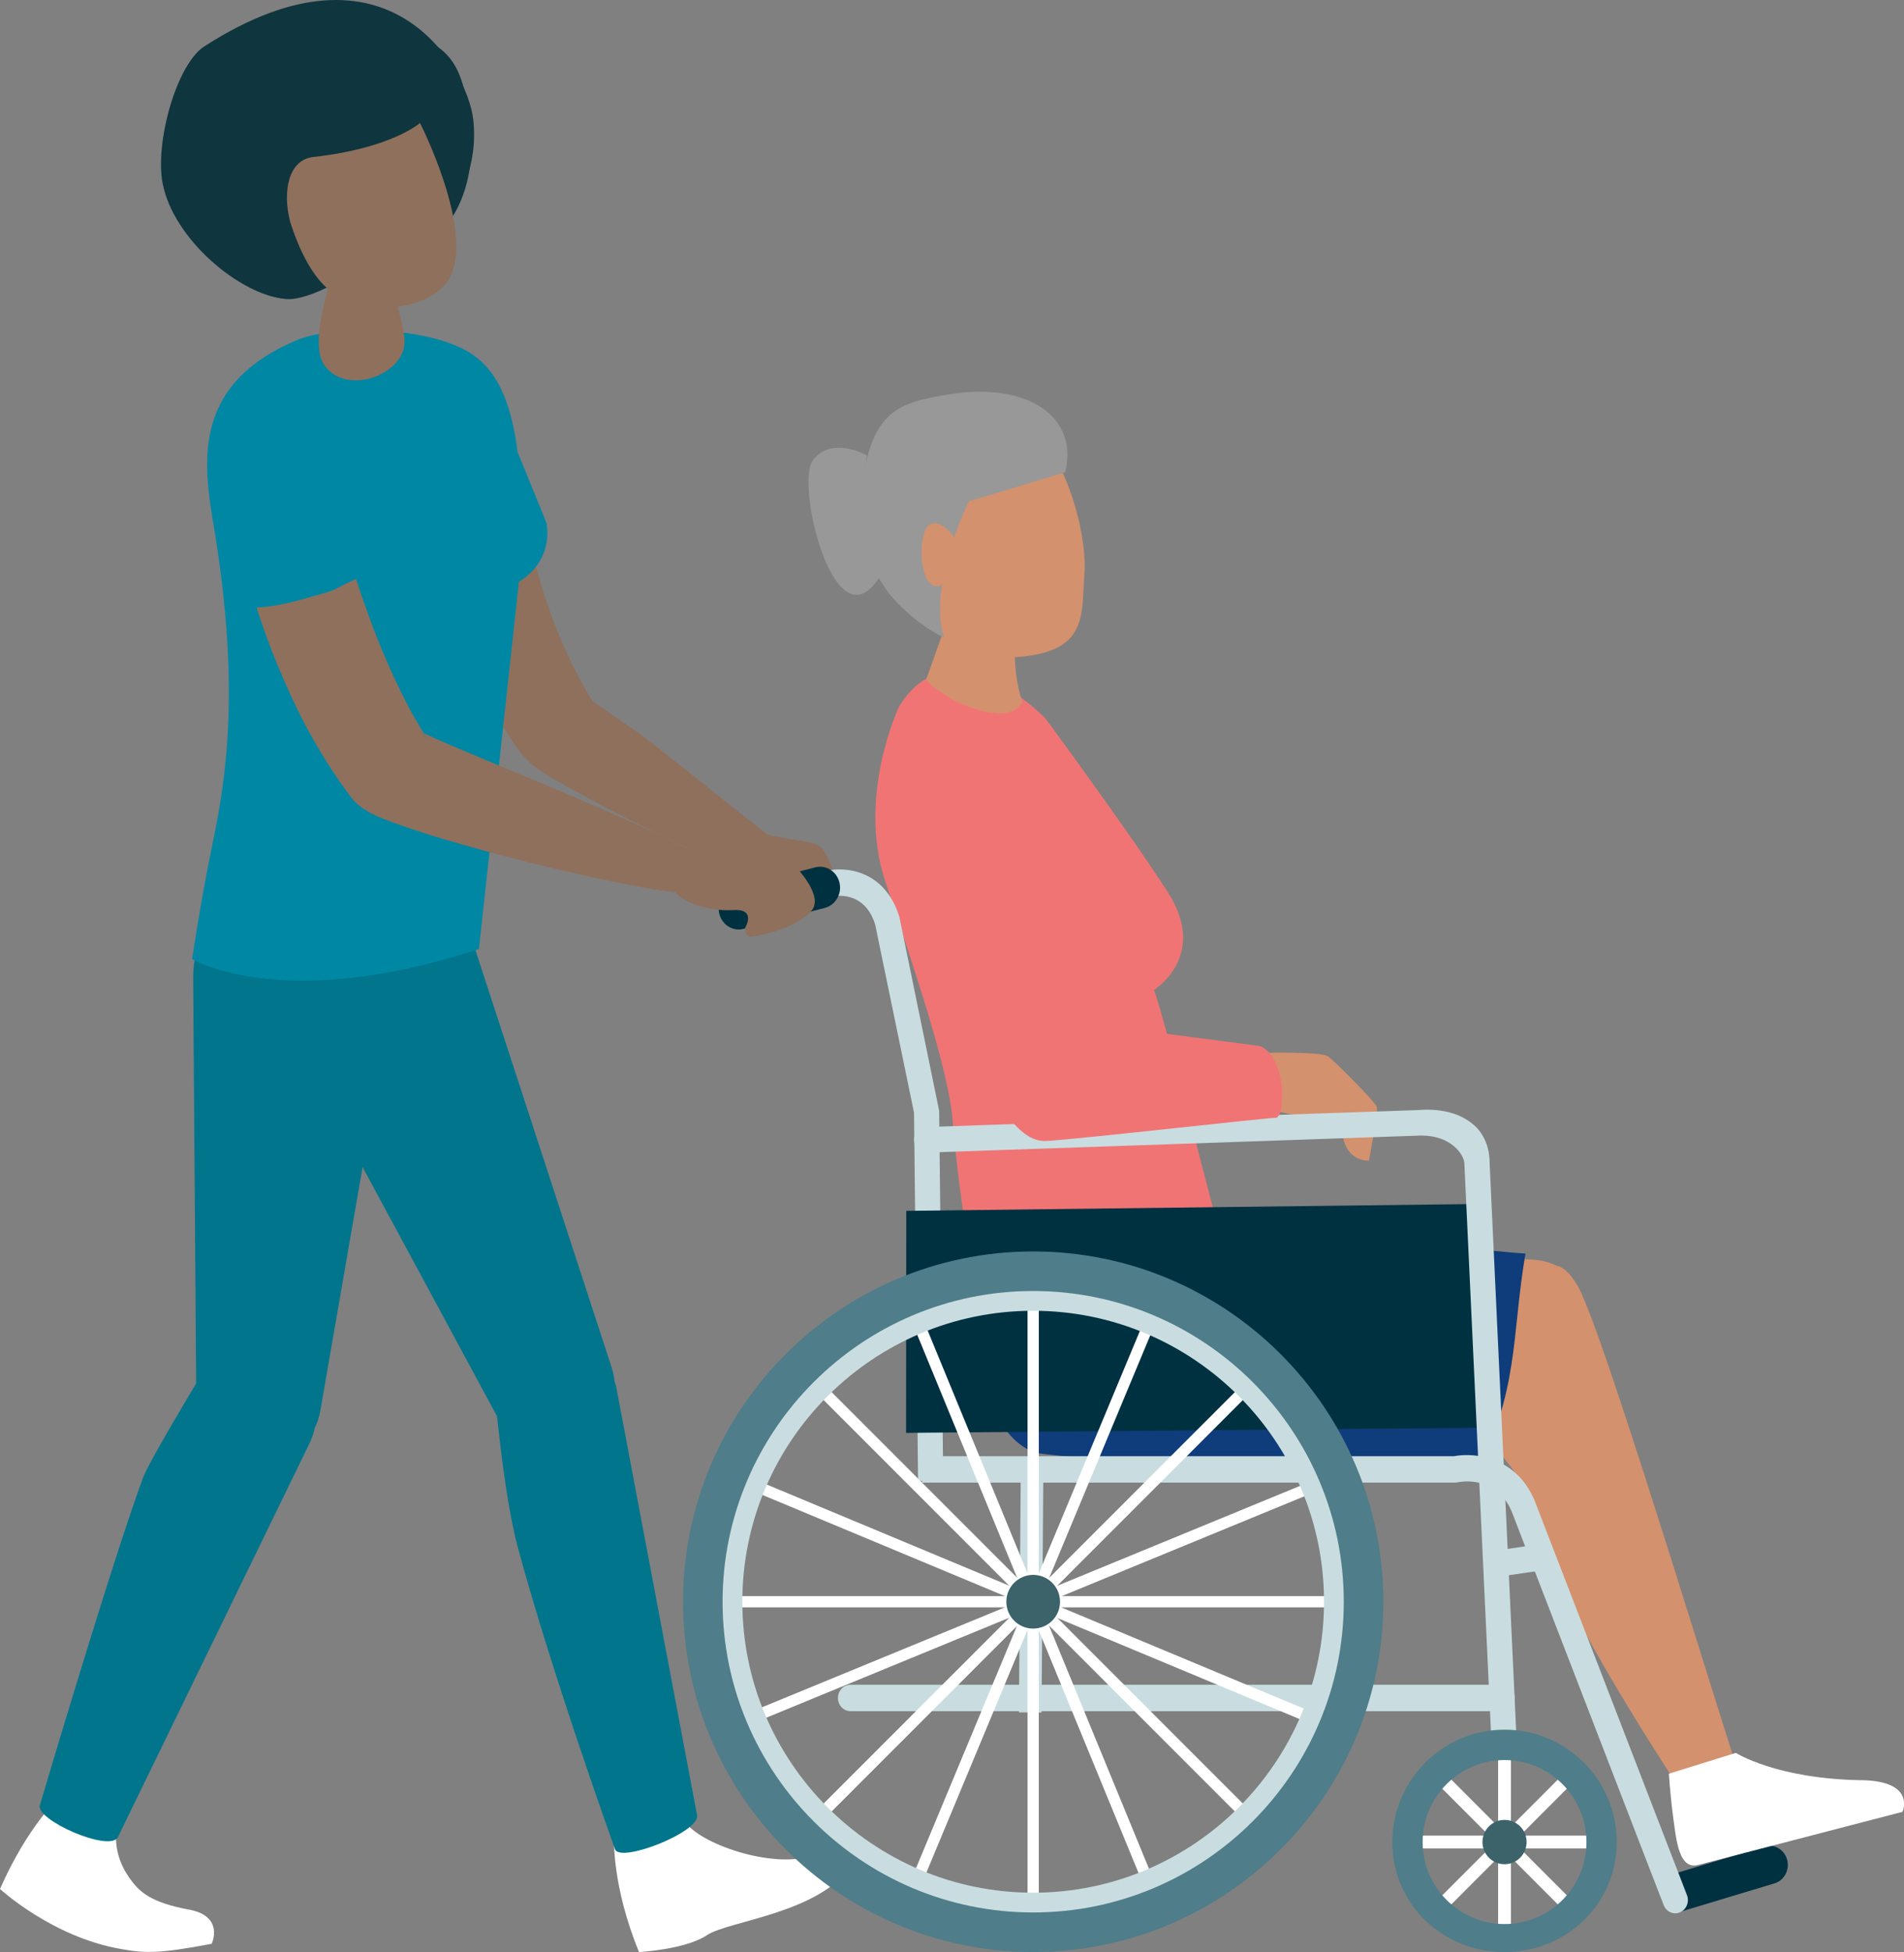 <?xml version="1.0" encoding="UTF-8"?>
<svg xmlns="http://www.w3.org/2000/svg" viewBox="0 0 287.32 294.45">
  <rect x="0" y="0" width="287.32" height="294.45" fill="#808080" stroke="none"/>
  <defs>
    <style>
      .cls-1 {
        fill: #00758c;
      }

      .cls-2 {
        fill: #3c626a;
      }

      .cls-3 {
        fill: #0f3c7a;
      }

      .cls-4 {
        fill: #fff;
      }

      .cls-5 {
        opacity: .04;
      }

      .cls-6 {
        fill: #989898;
      }

      .cls-7 {
        fill: #4f7d8a;
      }

      .cls-8 {
        fill: #d4916d;
      }

      .cls-9 {
        fill: #0087a4;
      }

      .cls-10 {
        opacity: .06;
      }

      .cls-11 {
        fill: #0f353e;
      }

      .cls-12 {
        fill: #c9dde1;
      }

      .cls-13 {
        opacity: .05;
      }

      .cls-14 {
        fill: none;
        isolation: isolate;
      }

      .cls-15 {
        opacity: .1;
      }

      .cls-16 {
        fill: #003141;
      }

      .cls-17 {
        fill: #8f705c;
      }

      .cls-18 {
        fill: #f17474;
      }

      .cls-19 {
        mix-blend-mode: luminosity;
        opacity: .08;
      }

      .cls-20 {
        opacity: .09;
      }
    </style>
  </defs>
  <g class="cls-14">
    <g id="Layer_2" data-name="Layer 2">
      <g id="Layer_1-2" data-name="Layer 1">
        <path class="cls-17" d="m125.38,130.49c-1.41-3.38-1.69-3.22-6.02-3.91l-3.49-.65c-5.17-3.96-17.41-13.95-20-15.72-1.47-1.01-2.96-2-4.41-3.03-.17-.12-1.31-.86-2.05-1.42-7.07-11.49-10.38-24.97-11.73-38.35-4.37,1.21-8.77,2.34-13.06,3.84-.18.06-.34.1-.51.13.04.57.08,1.14.14,1.72,1.16,12.8,4.79,25.75,11.75,36.64,1.18,1.85,2.39,3.95,4.09,5.4,2,1.7,4.49,2.94,6.77,4.21,5.55,3.11,11.27,5.95,17.05,8.61,3.31,1.52,6.66,3.19,10.08,4.56l4.87,2.24s6.6,1.18,6.99-1.77c.1-.74-.11-1.61-.48-2.49Z"/>
        <path class="cls-17" d="m89.3,105.66s.02.03-.05-.07c.02.02.04.05.05.07Z"/>
        <path class="cls-17" d="m88.77,105.14s.5.49.55.55c0,0,0,0,0,0-.34-.26-.58-.48-.55-.56Z"/>
        <path class="cls-13" d="m125.49,130.77c-3.38-1.19-6.68-2.59-9.85-4.32-5.88-3.22-11.3-7.18-17.25-10.31-10.81-5.69-19.67-12.28-19.71-25.61,0-2.38.81-4.22,2.09-5.54-1.18-4.49-2.03-9.07-2.63-13.67-4.61.87-9.2,1.81-13.77,2.87,1.26,12.44,4.87,24.96,11.64,35.54,1.18,1.85,2.39,3.95,4.09,5.4,2,1.7,4.49,2.94,6.77,4.21,5.55,3.11,11.27,5.95,17.05,8.61,3.31,1.52,6.66,3.19,10.08,4.56l4.87,2.24s6.6,1.18,6.99-1.77c.09-.66-.08-1.43-.38-2.22Z"/>
        <path class="cls-4" d="m122.21,279.98c-5.52,1.85-16.64-1.71-18.97-5.35l-10.58,2.53s-.36,7.27,3.77,17.29c0,0,6.97-.36,10.26-2.55,3.29-2.19,17.08-3.26,21.97-10.72,0,0-.92-3.05-6.44-1.2Z"/>
        <path class="cls-13" d="m97.9,275.9l-5.24,1.25s-.36,7.27,3.77,17.29c0,0,6.97-.36,10.26-2.55,1.25-.83,4.01-1.5,7.22-2.42-4.94-1.08-9.56-3.13-13.49-6.53-2.47-2.13-3.08-4.7-2.51-7.05Z"/>
        <g>
          <path class="cls-8" d="m200.41,159.35c-1.05-.79-10.49-.52-10.49-.52l2.1,8.65,4.72,1.05,5.77,1.31c0,5.51,4.06,5.24,4.06,5.24,0,0,1.44-7.34,1.18-8.13-.26-.79-6.29-6.82-7.34-7.6Z"/>
          <g>
            <path class="cls-8" d="m148.96,182.44c-.04.36-2.55,23.62,10.54,28.82,0,0,10.61,1.57,21.5,1.05,10.9-.52,46.72-1.07,46.72-1.07l5.69-20.56c-5.48-1.78-41.22-6.33-58.98-7.05-22.19-.9-25.16-1.14-25.48-1.19Z"/>
            <path class="cls-8" d="m148.96,182.44s0-.02,0-.02c0,0-.08,0,0,.02Z"/>
            <path class="cls-8" d="m238.81,195.52c-.03-.33-1.92-4.32-3.89-4.57-2.47-1.27-5.59-1.19-9.17-.28-.32.08-3.49,25.49-3.23,25.34,6.38,4.35,9.12,10.85,10.58,16.67,2.56,10.26,20.27,36.96,20.27,36.96,0,0,10.18,2.31,9.53-.8-.46-.05-19.45-63.28-24.09-73.32Z"/>
            <path class="cls-13" d="m240.49,227.7c-5.34-10.07-11.16-19.99-13.95-31.14-.61-2.46-.17-4.58.88-6.24-.54.1-1.09.22-1.66.36-.32.08-3.49,25.49-3.23,25.34,6.38,4.35,9.12,10.85,10.58,16.67,2.56,10.26,20.27,36.96,20.27,36.96,0,0,4.73,1.07,7.53.77-2.58-4.35-4.96-8.87-7.17-13.53-4.58-9.66-8.23-19.73-13.25-29.18Z"/>
            <path class="cls-3" d="m172.97,180.26c-25.58-.9-24.01,2.17-24.01,2.17,0,0-5.98,31.46,7.21,36.71,0,0,10.61,1.57,21.5,1.05,7.14-.34,31.37-1.26,44.81,2.02,6.76-11.65,5.64-21.21,7.72-33.12-2.94-.08-42.1-4.13-55.27-8.01-.72-.21-1.38-.49-1.97-.81Z"/>
            <g>
              <path class="cls-18" d="m176.22,134.56c-6.24-9.65-18.47-26.2-18.47-26.2,0,0-14.1-14.66-22.05-1.83,0,0-6.41,13.38-2.13,26.35,4.28,12.97,9.6,28.44,10.2,36.26.61,7.82,2.79,24.6,5.14,30.1l34.82-14.32s-8.35-32.62-9.59-35.59c0,0,8.31-5.12,2.07-14.77Z"/>
              <path class="cls-13" d="m135.03,108.11c-1.52,3.9-4.86,14.46-1.46,24.77,4.28,12.97,9.6,28.44,10.2,36.26.61,7.82,2.79,24.6,5.14,30.1l34.82-14.32s-8.06-31.47-9.51-35.39c-12.8,4.44-41.96-25.51-39.19-41.42Z"/>
              <g>
                <path class="cls-8" d="m153.55,90.41l-9.31-.51-4.5,12.68c3.88,3.89,10.09,5.55,12.47,4.88.97-.27,1.61-.84,2.05-1.54-1.64-5.19-1.14-9.51-.71-15.51Z"/>
                <path class="cls-10" d="m144.25,89.89l-2.07,5.82c3.22,3.22,7.05,5.08,11.17,5.99-.44-3.53-.11-6.98.21-11.3l-9.31-.51Z"/>
                <path class="cls-8" d="m149.91,61.79c-9.96-1.06-19.12,7.97-19.12,13.02,0,3.6,2.18,9.11,5.18,14.43,2.39,4.24,6.31,7.46,10.98,8.84,2.25.67,4.62,1.16,6.44,1.04,10.89-.77,9.79-6.3,10.26-12.75.47-6.46-3.78-23.51-13.74-24.57Z"/>
                <path class="cls-6" d="m143.08,59.5c-7.9,1.3-11.28,2.66-13.03,13.33-1.33,8.09,2.13,14.81,5.33,18.09,3.8,3.91,7.08,5.24,7.08,5.24-2.54-8.11,3.76-20.54,3.76-20.54l14.51-4.37c2.1-8.22-5.47-13.75-17.65-11.75Z"/>
                <path class="cls-5" d="m139.04,78.17c-3.25-3.22-5.9-7.92-6.86-12.75-.92,1.78-1.61,4.16-2.14,7.41-1.33,8.09,2.13,14.81,5.33,18.09,3.8,3.91,7.08,5.24,7.08,5.24-1.41-4.51-.09-10.35,1.36-14.65-1.75-.86-3.38-1.97-4.77-3.35Z"/>
              </g>
            </g>
            <g>
              <rect class="cls-12" x="137.08" y="238.08" width="37.07" height="3.41" transform="translate(-85.34 393.59) rotate(-89.57)"/>
              <g>
                <path class="cls-12" d="m135.77,138.52l-.04-.17c-2.18-7.16-8.22-7.69-11.16-6.96l-14.25,3.98c-1.01.28-1.62,1.37-1.35,2.43.27,1.06,1.31,1.69,2.32,1.41l14.18-3.96c.51-.12,4.97-1,6.6,4.22l5.86,28.37.61,55.54c.1,0,3.8-.01,3.8-.01l-.62-55.82-5.96-29.04Z"/>
                <polygon class="cls-16" points="136.76 182.65 136.73 216.14 224.98 215.35 224.1 181.6 136.76 182.65"/>
                <path class="cls-16" d="m266.26,278.53l-13.73,4.14c-1.46.44-2.31,2.04-1.89,3.58.42,1.53,1.95,2.42,3.42,1.98l13.73-4.14c1.46-.44,2.31-2.04,1.89-3.58-.42-1.53-1.95-2.42-3.42-1.98Z"/>
                <path class="cls-12" d="m222.41,169.71c-2.93-2.66-7.44-2.35-8.23-2.27l-74.42,2.57c-1.05.04-1.86.94-1.82,2,.04,1.06.93,1.88,1.98,1.85l74.48-2.57h.13c4.46,0,6.44,2.9,6.45,4.27l4.12,88.01c.05,1.03.89,1.84,1.9,1.84.03,0,.06,0,.09,0,1.05-.05,1.86-.95,1.81-2.02l-4.11-87.92c0-2.37-.81-4.36-2.35-5.76Z"/>
                <path class="cls-12" d="m226.59,254.14h-98.32c-1.05.04-1.86.97-1.82,2.07.04,1.07.88,1.91,1.9,1.91.03,0,.05,0,.08,0h98.32c1.05-.04,1.86-.97,1.82-2.07-.04-1.1-.91-1.95-1.98-1.91Z"/>
                <path class="cls-16" d="m123.04,130.83l-12.3,3.17c-1.61.42-2.6,2.12-2.2,3.81.4,1.69,2.03,2.72,3.64,2.31l12.3-3.17c1.61-.42,2.6-2.12,2.2-3.81-.4-1.69-2.03-2.72-3.64-2.31Z"/>
                <path class="cls-12" d="m231.79,226.89c-2.66-7.12-9.15-7.85-12.4-7.23h-80.54c.14.6.27,3.3.3,3.98h80.42l.38-.04c.62-.13,6.12-1.08,8.31,4.76l22.79,59.01c.3.77,1.01,1.24,1.76,1.24.24,0,.48-.05.71-.15.97-.41,1.44-1.57,1.05-2.59l-22.79-58.99Z"/>
                <path class="cls-12" d="m232.48,232.92l-6.67.97c.09,1.33.15,2.65.17,3.97l6.67-.97c1.05-.05,1.86-.98,1.82-2.07-.05-1.1-.93-1.92-1.98-1.9Z"/>
              </g>
              <g>
                <rect class="cls-4" x="155.06" y="194.09" width="1.7" height="95.04"/>
                <rect class="cls-4" x="108.39" y="240.76" width="95.04" height="1.7"/>
                <rect class="cls-4" x="108.39" y="240.76" width="95.04" height="1.7" transform="translate(-125.18 181.03) rotate(-45)"/>
                <rect class="cls-4" x="155.06" y="194.09" width="1.7" height="95.04" transform="translate(-125.18 181.01) rotate(-45)"/>
              </g>
              <g>
                <rect class="cls-4" x="108.39" y="240.76" width="95.04" height="1.7" transform="translate(-127.09 292.54) rotate(-67.37)"/>
                <rect class="cls-4" x="155.06" y="194.09" width="1.7" height="95.04" transform="translate(-127.1 292.51) rotate(-67.36)"/>
                <rect class="cls-4" x="108.39" y="240.76" width="95.04" height="1.7" transform="translate(-80.2 77.49) rotate(-22.36)"/>
                <rect class="cls-4" x="155.06" y="194.09" width="1.7" height="95.04" transform="translate(-80.2 77.49) rotate(-22.36)"/>
              </g>
              <g>
                <path class="cls-12" d="m155.91,191.75c-27.49,0-49.86,22.37-49.86,49.86s22.37,49.86,49.86,49.86,49.86-22.37,49.86-49.86-22.37-49.86-49.86-49.86Zm0,93.75c-24.2,0-43.89-19.69-43.89-43.89s19.69-43.89,43.89-43.89,43.89,19.69,43.89,43.89-19.69,43.89-43.89,43.89Z"/>
                <path class="cls-7" d="m155.91,188.77c-29.14,0-52.84,23.7-52.84,52.84s23.7,52.84,52.84,52.84,52.84-23.7,52.84-52.84-23.7-52.84-52.84-52.84Zm0,99.71c-25.85,0-46.87-21.03-46.87-46.87s21.03-46.87,46.87-46.87,46.87,21.03,46.87,46.87-21.03,46.87-46.87,46.87Z"/>
              </g>
              <path class="cls-2" d="m155.91,237.56c-2.24,0-4.05,1.81-4.05,4.05s1.81,4.05,4.05,4.05,4.05-1.81,4.05-4.05-1.81-4.05-4.05-4.05Z"/>
            </g>
            <path class="cls-4" d="m280.87,268.53c-12.85-.21-18.92-4.12-18.92-4.12l-10.11,3.14s.2,3.29.65,6.58c.49,3.65.89,8.13,3.99,7.13l30.62-7.96s2.09-4.64-6.22-4.78Z"/>
            <path class="cls-15" d="m257.26,265.87l-5.42,1.69s.2,3.29.65,6.58c.49,3.65.89,8.13,3.99,7.13l16.9-4.4c-4.32-.99-8.46-2.61-12.3-5.04-2.44-1.54-3.59-3.72-3.81-5.97Z"/>
            <g>
              <rect class="cls-4" x="226.07" y="263.9" width="1.93" height="27.92"/>
              <rect class="cls-4" x="213.1" y="276.89" width="27.88" height="1.94"/>
              <polygon class="cls-4" points="216.5 287.04 217.87 288.41 237.58 268.67 236.22 267.3 216.5 287.04"/>
              <polygon class="cls-4" points="216.5 268.67 236.22 288.41 237.58 287.04 217.87 267.3 216.5 268.67"/>
              <path class="cls-7" d="m227.04,260.91c-9.33,0-16.93,7.6-16.93,16.95s7.59,16.59,16.93,16.59,16.93-7.24,16.93-16.59-7.59-16.95-16.93-16.95Zm0,29.32c-6.81,0-12.36-5.55-12.36-12.37s5.54-12.37,12.36-12.37,12.36,5.55,12.36,12.37-5.54,12.37-12.36,12.37Z"/>
              <path class="cls-2" d="m227.04,274.52c-1.84,0-3.33,1.49-3.33,3.34s1.49,3.34,3.33,3.34,3.33-1.49,3.33-3.34-1.49-3.34-3.33-3.34Z"/>
            </g>
          </g>
          <path class="cls-18" d="m190.09,157.78l-24.12-3.15s-4.2-17.83-6.29-23.42c-2.1-5.59-5.24-25.17-20.98-18.53,0,0-5.94,4.2-3.85,11.89,2.1,7.69,9.44,28.67,11.54,32.86,2.1,4.2,5.94,15.03,11.54,14.68,5.59-.35,33.21-3.5,34.61-3.5s1.75-9.09-2.45-10.84Z"/>
          <path class="cls-5" d="m143.35,143.14c-3.61-8.02-6.07-16.35-7.64-25-.1-.56-.14-1.11-.15-1.64-1,1.97-1.64,4.67-.71,8.06,2.1,7.69,9.44,28.67,11.54,32.86s5.94,15.03,11.54,14.68c2.43-.15,8.99-.83,15.77-1.55-6.54-.41-12.73-2.23-17.99-7.18-5.47-5.15-9.32-13.5-12.35-20.24Z"/>
          <path class="cls-8" d="m140.23,79.18c-1.84,1.15-1.61,10.11,1.61,9.19,3.22-.92,2.3-7.12,2.3-7.12,0,0-2.07-3.22-3.91-2.07Z"/>
          <path class="cls-6" d="m130.79,68.68c-1.38-.79-5.86-2.47-8.17.83-2.45,3.5,2.8,25.87,9.09,18.88.88-.98,1.49-2.07,1.91-3.22-2.84-4.75-3.7-10.84-2.82-16.49Z"/>
          <path class="cls-5" d="m122.38,76.85c1.18,7.27,5.01,16.34,9.33,11.53,0-.01.02-.02.03-.03-4.15-2.47-7.47-6.75-9.36-11.5Z"/>
        </g>
        <g>
          <path class="cls-1" d="m92.96,209.06c-.07-.25-.16-.47-.23-.7-.06-.68-.2-1.37-.42-2.05l-20.93-64.1c-.26-.77-.61-1.61-1-2.36-3.9-7.4-13.06-10.24-20.46-6.34s-9.42,16.02-5.52,23.42l30.6,56.7c.07.14,1.13,12.31,3.17,19.88,5.12,18.99,14.64,45.43,14.64,45.43.74,2.15,12.84-2.59,12.38-5.13l-12.23-64.75Z"/>
          <path class="cls-15" d="m58.09,151.64c-1.6-8.42,8.48-12.92,13.48-8.84l-.19-.59c-.26-.77-.61-1.61-1-2.36-3.9-7.4-13.06-10.24-20.46-6.34s-11.39,13.26-7.49,20.66l32.57,59.46c.07.14,1.13,12.31,3.17,19.88,5.12,18.99,14.64,45.43,14.64,45.43.28.81,2.19.64,4.43-.03-4.42-18.13-6.32-36.81-10.82-55.1-6.24-25.38-23.42-46.42-28.33-72.16Z"/>
          <path class="cls-4" d="m28.54,288.06c-5.61-1.07-7.45-2.49-9.11-4.93-2-2.93-2.2-5.83-1.68-8l-8.94-3.91s-4.7,4.36-8.81,13.72c0,0,7.82,7.21,18.13,9.03,3.67.65,5.55.8,13.81-.76,0,0,1.99-4.14-3.4-5.16Z"/>
          <path class="cls-13" d="m9.63,278.45c.88-2.13,2.32-3.96,4.15-5.05l-4.96-2.17S4.11,275.58,0,284.95c0,0,7.1,6.54,16.69,8.73-5.56-3.27-9.9-8.39-7.06-15.23Z"/>
          <path class="cls-1" d="m44.19,132.34c-8.37.06-15.1,6.9-15.04,15.26l.45,61.08c-.31.55-7.12,11.79-8.03,14.26-4.79,13-15.55,49.35-15.55,49.35-.74,2.22,10.58,7.19,11.77,4.83l28.85-59.27c.2-.4.4-.87.55-1.31.12-.36.21-.73.29-1.1.4-.8.69-1.67.85-2.59l10.89-62.77c.14-.85.23-1.81.22-2.7-.06-8.37-6.9-15.1-15.26-15.04Z"/>
          <path class="cls-15" d="m44.19,132.34c-8.37.06-15.1,6.9-15.04,15.26l.45,61.08c-.31.55-7.12,11.79-8.03,14.26-4.79,13-15.55,49.35-15.55,49.35-.28.84,1.17,2.07,3.14,3.16,1.3-7.15,3.45-14.12,6.62-20.85,2.59-5.49,5.86-10.6,9.25-15.63,3.46-6.1,7.49-11.83,10.34-18.29,1.86-4.23,1.92-8.74,2.21-13.27.4-6.14.81-12.28,1.37-18.41,1.08-11.91,2.65-23.8,5.35-35.46.4-1.72,1.17-3.03,2.17-3.97,1.58-3.42,3.62-6.74,6.26-9.92.89-1.07,1.85-1.79,2.85-2.23-2.8-3.14-6.86-5.11-11.4-5.08Z"/>
          <path class="cls-9" d="m82.32,78.57h.02s-4.23-10.37-4.23-10.37c-.98-7.71-3.22-13.13-8.38-15.64-7.38-3.6-20.24-3.2-24.79-1.31-15.46,6.4-14.44,17.71-12.8,27.38,4.15,24.54,2.1,38.31-.11,48.87-1.79,8.59-3.04,17.19-3.04,17.19,0,0,13.68,8.21,43.28-1.53l6.04-55.42c2.8-1.65,4.85-4.83,4.15-8.9,0,0-.06-.1-.15-.26Z"/>
          <path class="cls-20" d="m32.14,78.62c4.15,24.54,2.1,38.31-.11,48.87-1.79,8.59-3.04,17.19-3.04,17.19,0,0,6.14,3.67,19.06,3.18.34-9.07,1.32-18.16,2.53-27.24.13-.99.27-1.98.4-2.97-.55-10.8.56-21.82,3.19-32.34.01-.53.03-1.06.04-1.6-7.79-7.92-14.15-16.93-17.6-27.27-6.62,6.39-5.73,14.76-4.48,22.17Z"/>
          <g>
            <path class="cls-11" d="m60.31,5.13c-5.25-.65-8-2.19-12.44,1.91-1.13,1.04-2.91,2.22-4.02,3.77-1.9,2.64-6.72-1.1-8.33,9.37-2.54,16.54,5.74,20.02,13.97,20.42,18.92.92,22.3-12.56,21.52-20.59-.78-8.03-1.84-13.78-10.69-14.87Z"/>
            <path class="cls-11" d="m30.85,6.98c-4.22,2.72-7.47,14.47-6.32,20.62,1.58,8.46,11.73,16.97,18.66,17.51,6.92.54,25.68-15.01,25.68-15.01,0,0,3.37-4.76,2.54-12.1-.83-7.33-12.55-29.04-40.55-11.02Z"/>
            <path class="cls-17" d="m47.28,23.68c-4.27.47-4.65,6.45-3.26,10.51,1.25,3.67,3.19,7.75,5.97,9.79,5.75,4.21,15.3,2.54,17.82-2.01,3.91-7.07-4.43-23.42-4.43-23.42,0,0-4.27,3.82-16.1,5.13Z"/>
            <path class="cls-17" d="m58.99,39.98c.24-5.59-6.84-4.41-8.24-.28-1.18,3.47-4.08,12.08-1.82,15.36,3.36,4.89,12.74,1.31,12.1-4.1-.44-3.75-2.12-7.01-2.04-10.99Z"/>
            <path class="cls-19" d="m60.04,45.83c-.44.05-.89.09-1.32.13-1.68.16-1.6.17-3.27-.07-.71-.1-1.35-.14-2.01-.35-.52-.21-1.04-.42-1.56-.63,1.46,2.1,3.31,3.26,7.42,3.69.46.05.92.07,1.38.1-.21-.76-.42-1.61-.57-2.49-.02-.13-.04-.26-.06-.39Z"/>
          </g>
          <path class="cls-17" d="m64.15,111.05l-.05-.06-.02-.03s0,0,.03.04l.02.02c.08.1,0,.01.02.03Z"/>
          <path class="cls-17" d="m63.21,110.19c.12.09.24.18.36.28.13.11.26.24.38.36l.16.17s-.05-.06-.03-.04l.02.03.05.06s.06.07-.02-.03l-.02-.02c.16.2.83,1.04.45.56l-.14-.22-.28-.44-.22-.35s-.1-.05-.15-.07c-.2-.1-.4-.21-.57-.3Z"/>
          <path class="cls-17" d="m105.47,128.85l-2.91-1.49s-.35-.17-1.01-.48c-.66-.32-1.63-.79-2.88-1.35-2.48-1.15-6.05-2.74-10.35-4.58-2.14-.94-4.48-1.9-6.93-2.94-2.45-1.02-5.04-2.1-7.71-3.21-2.64-1.13-5.42-2.25-8.04-3.42-.6-.27-1.18-.54-1.71-.8l.22.35.28.44.14.22c.38.48-.29-.36-.45-.56l-.16-.17c-.12-.13-.25-.25-.38-.36-.11-.1-.23-.19-.36-.28-.05-.03-.12-.06-.16-.09-.11-.06-.16-.1-.18-.12.02,0-.01-.02.06.02l.12.07.1.07s.04.03.06.05c.17.09.36.2.57.3.05.02.1.05.15.07l-.33-.53-1.06-1.8c-1.39-2.43-2.62-5.01-3.78-7.59-1.16-2.58-2.2-5.2-3.13-7.79-.94-2.57-1.8-5.1-2.55-7.53-.74-2.43-1.44-4.74-2.02-6.89-.57-2.15-1.12-4.13-1.54-5.89-.42-1.76-.79-3.29-1.09-4.56-.29-1.25-.51-2.23-.66-2.9-.13-.63-.21-.96-.21-.96l-.06-.29c-.78-3.57-4.14-6.05-7.85-5.65-3.98.43-6.86,4-6.43,7.98,0,0,.05.43.13,1.25.09.78.21,1.91.43,3.33.22,1.42.48,3.13.87,5.08.39,1.95.82,4.14,1.43,6.51.6,2.37,1.26,4.94,2.1,7.63.84,2.69,1.79,5.51,2.91,8.4,1.14,2.88,2.42,5.84,3.87,8.81,1.46,2.96,3.14,5.91,5.01,8.79l1.44,2.14.76,1.05.38.53.19.26c-.44-.55.62.79.52.66l.03.03.05.05.31.32c.16.16.33.31.5.45.17.14.35.28.53.41l.22.15.37.23c.24.14.37.21.56.32.32.17.61.31.85.42.51.24.94.41,1.37.58.85.34,1.63.62,2.41.89,3.09,1.08,6,1.98,8.87,2.79,2.85.81,5.6,1.59,8.22,2.24,2.62.66,5.09,1.3,7.39,1.81,4.59,1.07,8.43,1.86,11.14,2.37,1.35.27,2.42.44,3.15.56.73.12,5.95.75,5.95.75,1.6.27-1.58-1.09-.85-2.62.89-1.86,3-2.6,1.15-3.48Z"/>
          <path class="cls-13" d="m48.63,95.65c.1-3.96,2.47-6.45,5.37-7.46-.32-.96-.64-1.93-.92-2.87-.74-2.43-1.44-4.74-2.02-6.89-.57-2.15-1.12-4.13-1.54-5.89-.42-1.76-.79-3.29-1.09-4.56-.29-1.25-.51-2.23-.66-2.9-.13-.63-.21-.96-.21-.96l-.06-.29c-.78-3.57-4.14-6.05-7.85-5.65-3.98.43-6.86,4-6.43,7.98,0,0,.05.43.13,1.25.09.78.21,1.91.43,3.33.22,1.42.48,3.13.87,5.08.39,1.95.82,4.14,1.43,6.51.6,2.37,1.26,4.94,2.1,7.63.84,2.69,1.79,5.51,2.91,8.4,1.14,2.88,2.42,5.84,3.87,8.81,1.46,2.96,3.14,5.91,5.01,8.79l1.44,2.14.76,1.05.38.53.19.26c-.44-.55.62.79.52.66l.03.03.05.05.31.32c.16.16.33.31.5.45.17.14.35.28.53.41l.22.15.37.23c.24.14.37.21.56.32.32.17.61.31.85.42.51.24.94.41,1.37.58.85.34,1.63.62,2.41.89,3.09,1.08,6,1.98,8.87,2.79,2.85.81,5.6,1.59,8.22,2.24,1.47.37,2.88.73,4.25,1.06-2.52-1.24-5.02-2.54-7.47-3.94-12.19-6.94-26.09-14.97-25.67-30.93Z"/>
          <path class="cls-9" d="m42.7,57.03c-10.67-3.82-10.35,12.27-10.26,13.08.55,4.64,4.96,21.94,4.83,21.53,3.25.12,6.46-.67,9.54-1.58,1.31-.39,2.92-.71,4.13-1.36,3.03-1.63,3.89-1.69,3.83-1.89-3.82-12.48-5.02-27.25-12.07-29.78Z"/>
          <path class="cls-13" d="m35.83,58.19c.02-.11.05-.2.07-.3-3.7,3.39-3.53,11.64-3.47,12.22.55,4.64,4.96,21.94,4.83,21.53,1.77.06,3.53-.15,5.26-.5-6.5-8.92-8.4-24.11-6.7-32.95Z"/>
        </g>
        <path class="cls-17" d="m102.26,127.66l-1.21,4.83c.15,3.77,6.41,5,9.53,4.79,3.65-.25,1.88,2.63,1.88,2.63-.15,1.03.66,1.4.66,1.4,2.96-.3,7.57-1.78,9.38-3.99,1.81-2.21-2.36-6.5-2.36-6.5l-17.89-3.16Z"/>
      </g>
    </g>
  </g>
</svg>